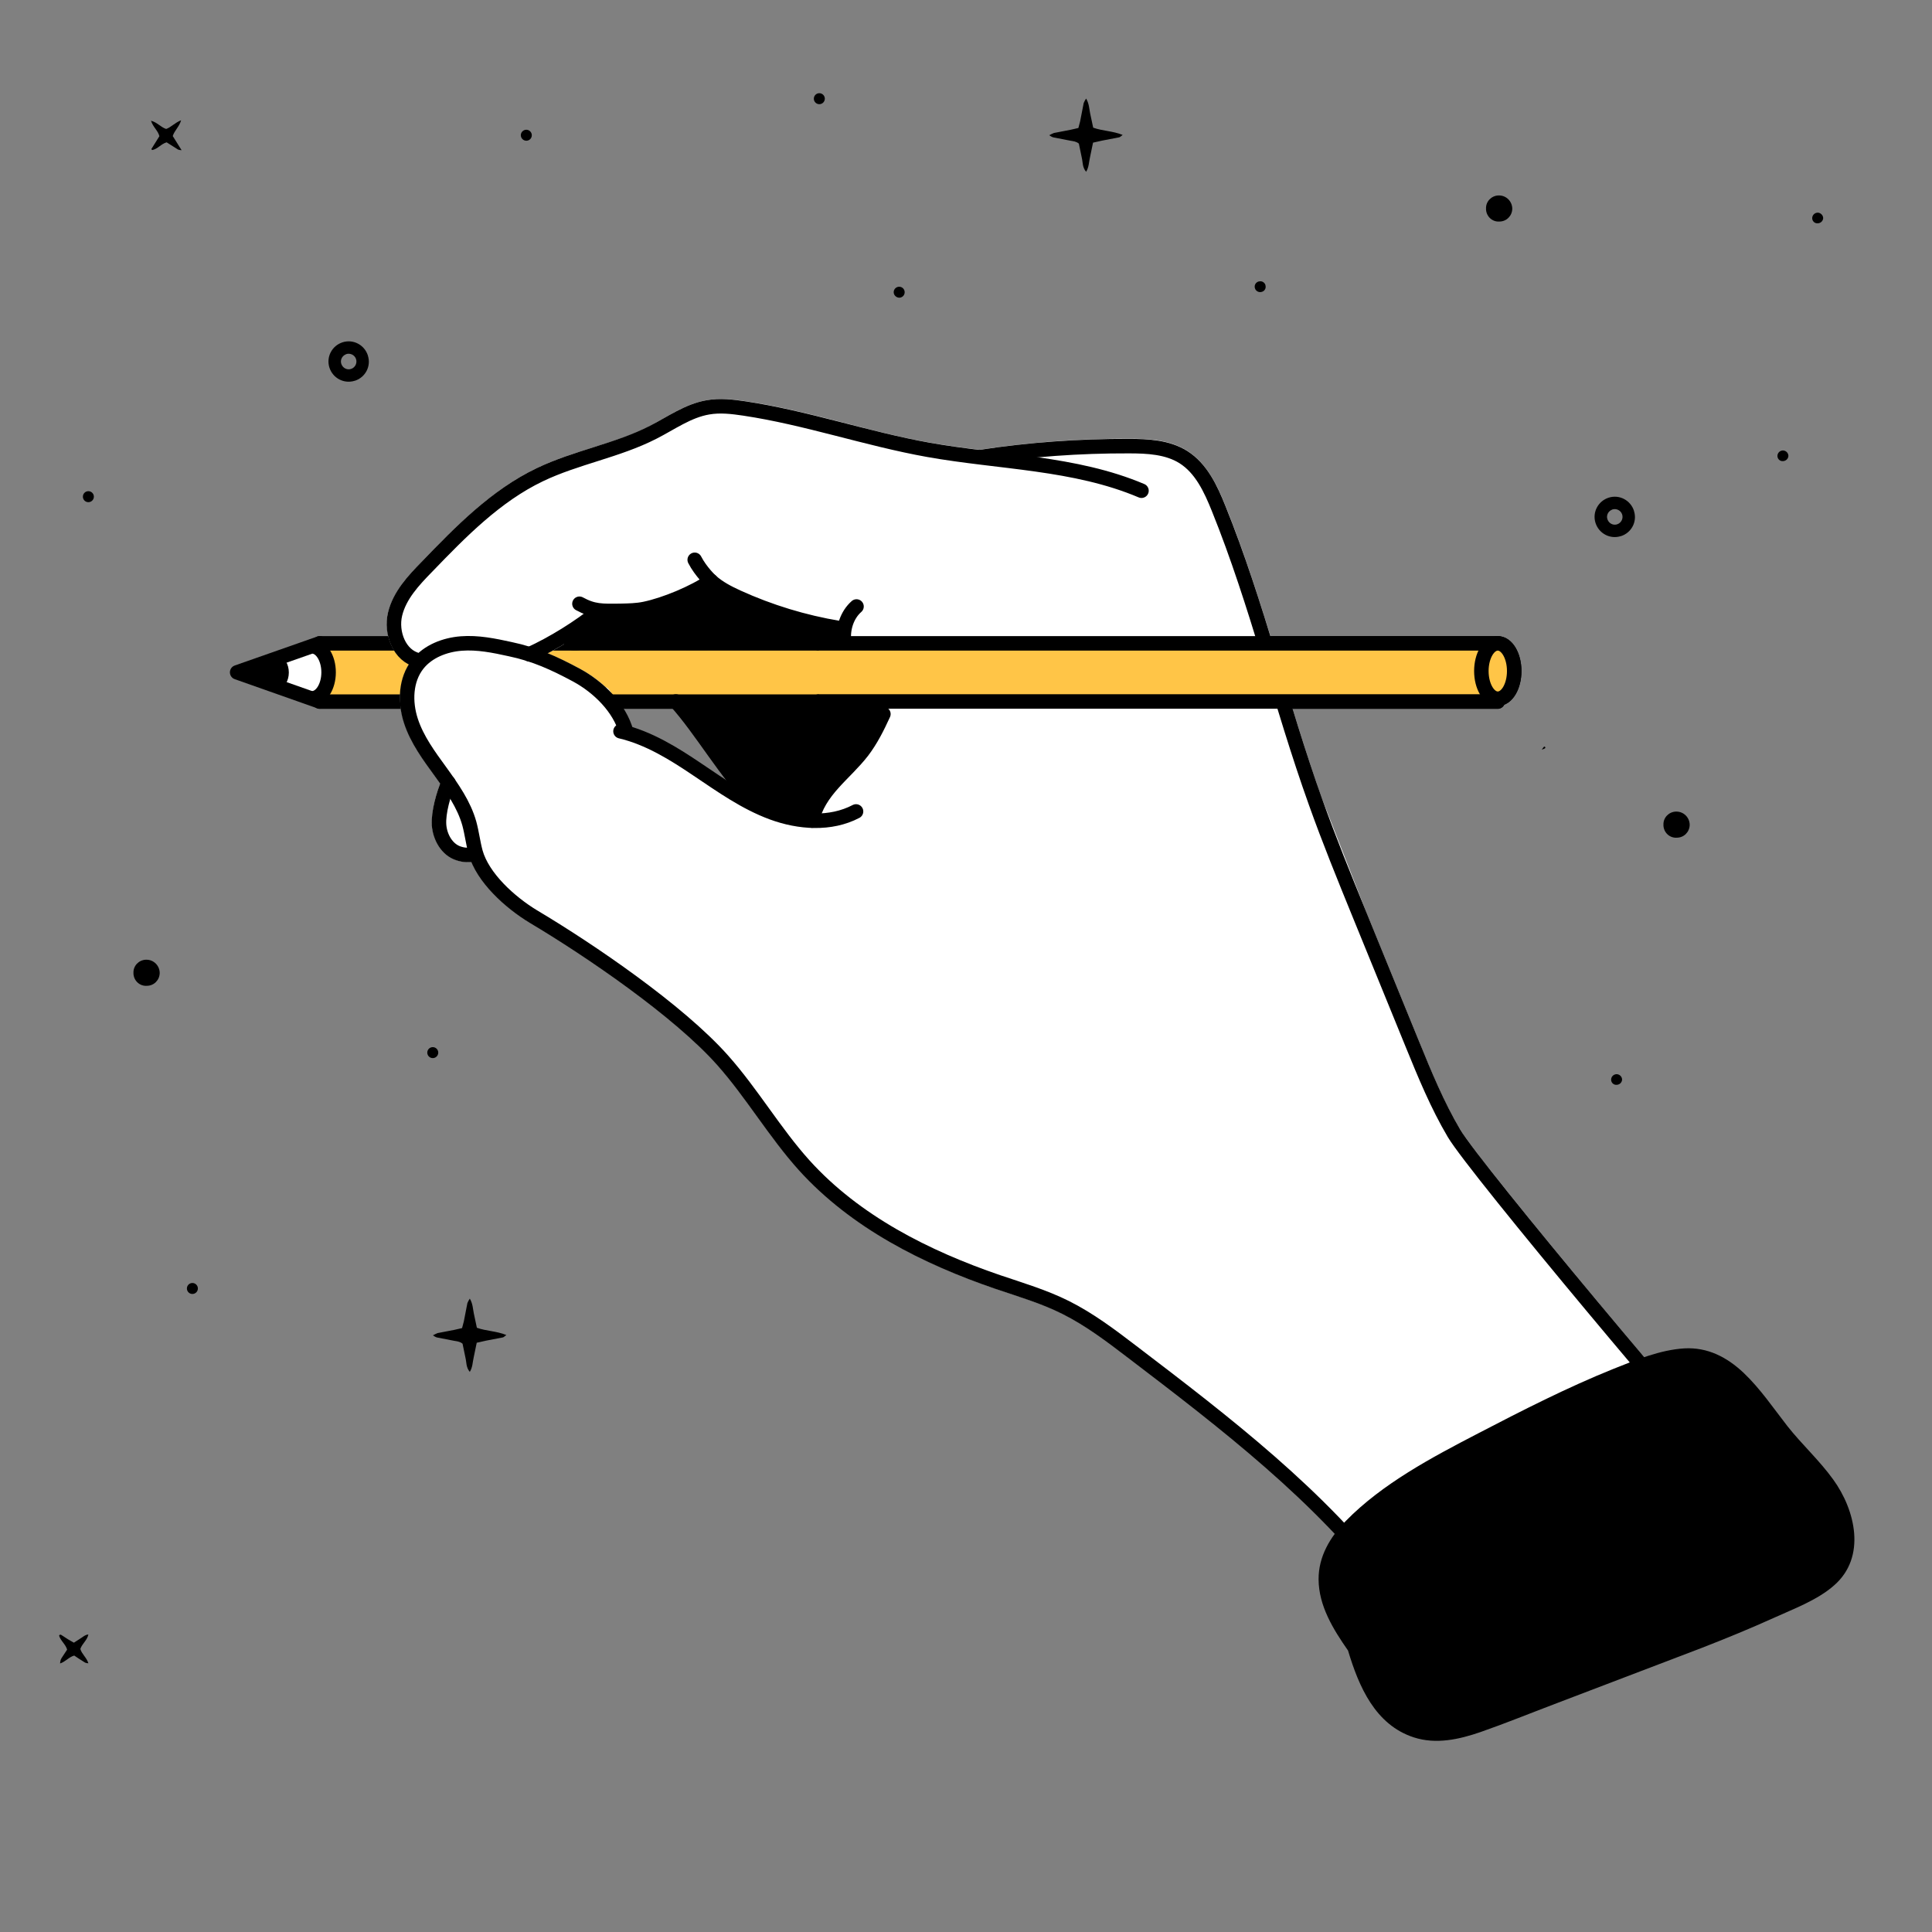 <svg xmlns="http://www.w3.org/2000/svg" xmlns:xlink="http://www.w3.org/1999/xlink" viewBox="0 0 1200 1200" xmlns:v="https://vecta.io/nano"><rect x="0" y="0" width="1200" height="1200" fill="#808080" stroke="none"/><style><![CDATA[.F{stroke:#000}.G{stroke-width:9}.H{stroke-linejoin:round}.I{stroke-miterlimit:10}.J{fill:#ffc547}.K{stroke-linecap:round}]]></style><path d="M959.3 463.7c-.2-.1-.8.6-1.7 1.9 2.1-.6 2.9-1.2 1.7-1.9zM296.1 834l-1.9 9.2c-.7 3-.6 6-2.4 8.9-2.4-2.8-2-6-2.7-8.8l-1.8-8.7c-1.7-1.4-3.5-1.5-5.2-1.8l-10.8-2.1c-.9-.3-1.7-.8-2.4-1.3.9-.5 1.9-1 2.9-1.4l10.4-2 4.8-1.1 1.1-4.2c.8-3.8 1.4-7.5 2.2-11.3.4-1 .9-1.9 1.5-2.8 1.9 3.2 1.9 6.3 2.5 9.2l1.9 8.9c5.9 2.1 12.1 2 18.3 4.5-1.1.8-1.6 1.4-2.2 1.5l-10.4 2-5.8 1.3zM678.9 88.6l-1.9 9.2c-.7 2.9-.6 6-2.4 8.9-2.4-2.8-2-6-2.7-8.8l-1.8-8.7c-1.7-1.4-3.5-1.5-5.2-1.8l-10.8-2.1c-.9-.3-1.7-.8-2.4-1.3.9-.5 1.9-1 2.9-1.4l10.4-2 4.8-1.1 1.1-4.2c.8-3.8 1.4-7.5 2.2-11.3.4-1 .9-1.9 1.5-2.8 1.9 3.2 1.9 6.3 2.5 9.2l1.9 8.9c5.9 2.1 12.1 2 18.3 4.5-1.1.8-1.6 1.4-2.2 1.5l-10.4 2-5.8 1.3z"/><use xlink:href="#B"/><use xlink:href="#B" x="-786.4" y="-96.5"/><use xlink:href="#C"/><use xlink:href="#C" x="-950.3" y="92"/><use xlink:href="#C" x="-110.2" y="-382.7"/><path d="M41.7 1024.6c-1-3.4-4.1-5.5-5-8.7.6-1 1.2-.5 1.7-.2 1.4.8 2.6 1.8 4 2.6 1.1.7 2.2 1.2 3.5 2 1.5-1 3-1.9 4.5-2.9 1.3-.8 2.4-2 4.5-2.2-.8 3.7-3.9 5.7-5 9 .9 3.2 3.9 5.3 5 8.9-.7 0-1.4-.2-2-.4-2.3-1.4-4.6-2.9-6.8-4.4-3.3.9-5.5 3.9-8.8 4.9.3-2.4.3-2.4 1.9-4.8l2.5-3.8zM94 92.6l5-8c-.8-3.4-4-5.7-5.2-9.6 3.9 1 6 4 9.4 5.1 3-1 5.4-3.9 9.3-5.4-1.2 4.1-4.1 6.3-5.2 9.8l5.5 8.8c-.8 0-1.5-.2-2.2-.4l-7.1-4.5c-3.5 1-5.6 4.2-9 4.8 0 0-.2-.2-.5-.6z"/><use xlink:href="#D"/><use xlink:href="#D" x="-103.3" y="387.4"/><path d="M1125.6 135.5a3.44 3.44 0 0 1 3.4-3.4c1.8 0 3.4 1.6 3.4 3.4-.1 1.8-1.6 3.2-3.5 3.2-1.8.1-3.3-1.4-3.3-3.2zm-342 45.8c-1.7.5-3.6-.5-4.1-2.2-.6-1.7.3-3.6 2.1-4.2.2-.1.3-.1.5-.1 1.7-.4 3.4.6 3.9 2.3v.2a3.2 3.2 0 0 1-2.4 4h0z"/><use xlink:href="#E"/><path d="M51.5 308.5a3.37 3.37 0 0 1 3.4-3.4 3.4 3.4 0 1 1 0 6.8 3.37 3.37 0 0 1-3.4-3.4zm503.6-127a3.4 3.4 0 1 1 6.8 0 3.37 3.37 0 0 1-3.4 3.4c-1.9-.1-3.4-1.6-3.4-3.4z"/><use xlink:href="#E" x="389.4" y="-739"/><path d="M323.5 84a3.37 3.37 0 1 1 6.8 0 3.37 3.37 0 0 1-3.4 3.4 3.44 3.44 0 0 1-3.4-3.4z"/><use xlink:href="#E" x="149.3" y="-146.5"/><path d="M1228.2 322.1l-.3-.8c0-.1.2-.3.3-.3s.4.2.3.3l-.3.8z"/><g class="F G H I"><path d="M198.6 399.6h731.6v36.2H198.6z" class="J"/><path d="M147.3 417.6l51.3 18.1v-36.1z" fill="#fff"/></g><path d="M145.5 416.8l31.8 8.9v-17.8z"/><g class="F G H"><ellipse cx="930.3" cy="416.8" rx="10.2" ry="17.2" class="J"/><g class="I K"><path d="M193.9,433.7c5.6,0,10.2-7.2,10.2-16.1s-4.6-16.1-10.2-16.1" fill="#fff"/><path d="M170.7,424.3c2.3,0,4.2-3,4.2-6.6s-1.9-6.6-4.2-6.6" fill="none"/></g></g><path d="M1087 914.9c-2.2-2.5-4.8-4.2-7.8-5.3-26.7-27.9-160.1-187.5-172.3-208.1-10.3-17.3-18.1-36.4-25.6-54.9l-32.7-80.1-27.3-70c-9.1-25.4-17.1-51.8-24.8-77.2-10.6-34.8-21.5-70.9-35.4-105.3-5-12.4-11.4-26.2-23.7-34-10.9-6.9-23.9-7.5-36.2-7.5-30.8-.1-61.8 2.2-92.3 6.8-.1 0-.3.1-.4.1-10.3-1.3-20.8-2.7-31-4.5-17.5-3.1-35.1-7.6-52.1-12-20.3-5.2-41.2-10.6-62.4-13.7-7.2-1.1-15.5-2.1-23.8-.7-10 1.7-18.7 6.6-27.1 11.4l-8.3 4.6c-11.3 5.8-23.9 9.8-36 13.6-11.4 3.6-23.1 7.3-34.2 12.6-28.5 13.6-51.4 37.3-71.6 58.2-7.9 8.2-17.7 18.3-20.9 31.4-1.9 7.9-.5 17 3.8 23.8 2.4 3.8 5.5 6.7 9.1 8.5-6.1 9.8-7.2 23.1-2.9 36.3 3.9 12.1 11.4 22.3 18.6 32.3l.5.7c1.1 1.6 2.3 3.1 3.3 4.7-3 7.7-5.7 18.3-5.2 25.9.5 8.6 5.5 18.6 15.3 21.8 2.7.9 5 1.1 7.2 1.1.7 0 1.4 0 2.2-.1 6.5 15.4 22.5 29.4 36.2 37.7 40 23.8 91.6 60.4 116.4 88.4 8.8 9.9 16.8 20.9 24.5 31.6 8.2 11.4 16.7 23.2 26.4 33.8 28.1 31 68.1 55.1 122.1 73.7 2.8 1 5.6 1.9 8.4 2.8 11.1 3.7 22.7 7.6 33.2 12.8 14.4 7.2 27.6 17.2 40.4 26.9 56.7 43.2 115.3 87.8 159.3 145.3l-.3.3c-4.7 4.4 2.4 11.4 7.1 7.1 13.7-12.7 32-19.3 49-26.1 18-7.1 36.2-13.6 54.7-19.4a790.7 790.7 0 0 1 114.8-26.9c3.6-.6 4-5.9 1.8-8.4zM416.5 467.3c-6.3 1.5-16.2-11.1-22.8-10.8-5.1.2-12.4-29.1-17.4-29.6-4.7-4.4-10.2-8.3-16.3-11.6-6.8-3.6-13.2-6.8-19.8-9.5 11.8-6.2 23.8-14 33.8-22 2 .1 4 .2 6.3.2h5.1.4c5-.1 10.3-.2 15.4-1.3 12.4-2.6 28.9-9.3 40-16.2 4.3 3.3 9.2 5.9 15 8.5 20.2 9.2 41.5 15.7 63.4 19.4-.1 1.4 0 2.9.1 4.3 1.1 10.5 6.6 18.6 11.1 23.6.9 1 2.1 1.5 3.3 1.5h.1c.2.2.4.4.6.5 2 1.4 11 9.8 13.1 14.7-1.5.2-2.8 1.1-3.4 2.6-3.4 7.5-7.3 15.4-12.6 22.3-3.2 4.2-6.9 8-10.8 12-2.4 2.4-4.8 4.9-7.1 7.5-6.8 7.6-11 14.5-13.1 21.5-6.4-.6-13-2.1-19.7-4.5-2.7-1-5.4-2.1-8.1-3.4a4.45 4.45 0 0 0-1.2-2.1c-9-8.8-23.7 1-30.9-9.3-4.2-6-9.5-6-14.1-11.9 1.2-1.4-3.7-4.5-5.1-6.4" fill="#fff"/><g fill="none" class="F G H I K"><path d="M385.4 454.2c17.4 4.1 33 13.8 47.8 23.8 14.9 10 29.6 20.5 46.4 26.7s36.3 7.6 52.1-.7"/><path d="M864.1 987C820 928.8 761.1 883.8 703 839.5c-13.1-10-26.3-20-41.1-27.4-13.4-6.7-27.9-11-42.1-15.8-44.7-15.3-88.5-37.4-120.2-72.4-18.5-20.5-32.4-44.7-50.8-65.4-27.3-30.7-82.2-68.2-117.5-89.2-14.7-8.9-31.5-24.2-35.9-39.9-1.6-5.9-2.3-12-3.9-17.9-3.3-11.8-10.6-22.1-17.8-32.1-7.2-9.9-14.7-20-18.5-31.7s-3.4-25.5 4.3-35.2c6.4-8 16.8-12 27-12.8s20.4 1.3 30.4 3.5c15.3 3.2 27.3 8.7 41.1 16.1 13.7 7.4 26.9 20.3 31 35.4m-129.2-44.6c-11.7-2.6-17.2-17.1-14.4-28.7s11.4-20.8 19.7-29.3c21.1-21.9 42.9-44.2 70.3-57.3 22.6-10.8 48-14.9 70.3-26.3 11.2-5.7 21.7-13.4 34.1-15.5 7.4-1.3 15-.4 22.4.7 38.7 5.8 75.9 18.8 114.4 25.7 44.4 7.9 90.9 7.8 132.4 25.4M359.9 375c8.6 4.7 13.7 4.6 25.9 4.4 4.7-.1 9.8-.2 14.6-1.2 12.6-2.6 30.6-10.1 41.2-17.4"/><path d="M431.5 347.7c3.8 7.4 10.1 13.2 10.1 13.2 4.8 4.3 10.6 7.3 16.5 10 20 9.1 41.3 15.6 63 19.2m10.9-13.4c-5.9 5.2-8.6 13.6-7.8 21.5s4.7 15.2 10 21.1m14.5 24.2c-3.7 8.1-7.7 16.1-13.1 23.2-5.5 7.1-12.2 13.1-18.2 19.8s-11.3 14.4-13 23.2M328.8 406.4c14.7-6.7 31-16.8 43.5-27m47.5 56.3c15.8 17.5 32.1 46.1 49 62.5m-190.3-12.1c-3 7-6.3 18.5-5.8 26.2.5 7.6 4.9 15.5 12.2 17.8 3.7 1.2 6.1 1 10 .7m314.6-247c30.3-4.6 60.9-6.8 91.6-6.7 11.7 0 24 .6 33.9 6.8 11.1 7 17 19.7 21.9 31.9 24 59.4 38.6 122 60.2 182.3 8.4 23.6 17.9 46.9 27.4 70.2l32.7 80.1c7.7 18.9 15.5 37.9 25.9 55.5 13.5 22.7 156.5 193 175.3 211.4"/></g><path d="M1138.6 918.9c-8.5-11.8-19.4-21.7-28.4-33.1-8.8-11.3-16.8-23.2-27.2-33.1-10.3-9.7-22.3-16-36.8-15.2-15 .9-30.2 7.2-44 12.7-28.8 11.6-56.8 25.9-84.3 40.2-28.5 14.8-59.3 31.1-82 54.3-9.7 9.9-17 22.1-16.9 36.3.1 16.5 9.1 31 18.3 44.2 6.7 22.4 16.9 46.1 40.8 53.9 13.8 4.5 28.2 1.3 41.5-3.3 15.5-5.4 30.7-11.6 46-17.4l91.5-34.9c14.9-5.8 29.8-11.9 44.4-18.5 12.5-5.7 27.3-11.1 37.7-20.3 20.2-17.6 13.2-46.8-.6-65.8z"/><g class="F G H J"><path d="M508.6 399.6h421.7v36.1H508.6" class="I K"/><ellipse cx="930.3" cy="416.8" rx="10.2" ry="17.2"/></g><path d="M524 392.4c-5.6-4.9-13.4-6.7-20.4-8.8-7.7-2.4-15.4-4.5-23.1-6.8-7.4-2.2-14.7-4.6-21.8-7.5-3.4-1.4-6.8-3-10.1-4.7-3.1-1.6-5.9-3.6-9.5-3.2-3.5.5-6.9 2.4-10.2 3.6a255.75 255.75 0 0 1-11.4 3.9c-7.5 2.4-15 5.1-22.7 6.7-7.5 1.6-15.1.5-22.4 3.5-6.8 2.9-12.5 7.8-18 12.7-.6.5-1 1.1-1.3 1.7-1.7.7-2.7 2.1-2.9 3.6-1.1 2.9 1.8 6.4 4.9 6.7 6.3.6 12.2-2 18.4-1.7 3.3.2 6.3.8 9.6.4 2.7-.3 5.3-1.2 7.9-1.5 6.6-1 13.4 1.3 20 2 7.1.8 14.3.7 21.4.7 29.3.1 58.6-.9 87.9-2.9 4.2-.1 7.3-5.3 3.7-8.4zm24.9 51.5c.1-7-6.2-9-13-9.2-2-.2-4-.2-5.9-.3l-32.9-2c-22-1-44-.4-65.9 1.6-5.2.5-6.2 7.4-2.8 9.4l35.8 45.8c10.2 12.6 24.3 22.1 40.9 15.6 2.1-.8 3.6-2.4 3.7-4.8.1-3.7 4.2-7.1 6.5-9.7L524 480c5.3-6.3 11.1-12.5 15.7-19.4 2-3.1 4.6-7.6 5.6-12 1.9-.4 3.5-1.9 3.6-4.7z"/><defs ><path id="B" d="M1006.7 333c-6.6 2.1-13.6-1.6-15.7-8.2s1.6-13.6 8.2-15.7 13.6 1.6 15.7 8.2v.1c2.1 6.5-1.5 13.5-8.1 15.6.1 0 0 0-.1 0zm-2.1-7.4c2.5-.9 3.8-3.7 2.9-6.2s-3.7-3.8-6.2-2.9c0 0-.1 0-.1.1-2.5 1-3.7 3.8-2.7 6.2 1 2.5 3.7 3.7 6.1 2.8z"/><path id="C" d="M1033.2 512.3c-.2-4.4 3.3-8 7.6-8.2h.5c4.5 0 8.2 3.7 8.2 8.3-.1 4.4-3.6 7.9-8 7.9-4.3.3-8-3-8.3-7.4v-.6z"/><path id="D" d="M1104 283.2a3.44 3.44 0 0 1 3.4-3.4 3.44 3.44 0 0 1 3.4 3.4c-.1 1.8-1.6 3.2-3.5 3.2-1.8.1-3.3-1.4-3.3-3.2z"/><path id="E" d="M116.1 800.3a3.37 3.37 0 1 1 6.8 0 3.37 3.37 0 1 1-6.8 0z"/></defs></svg>